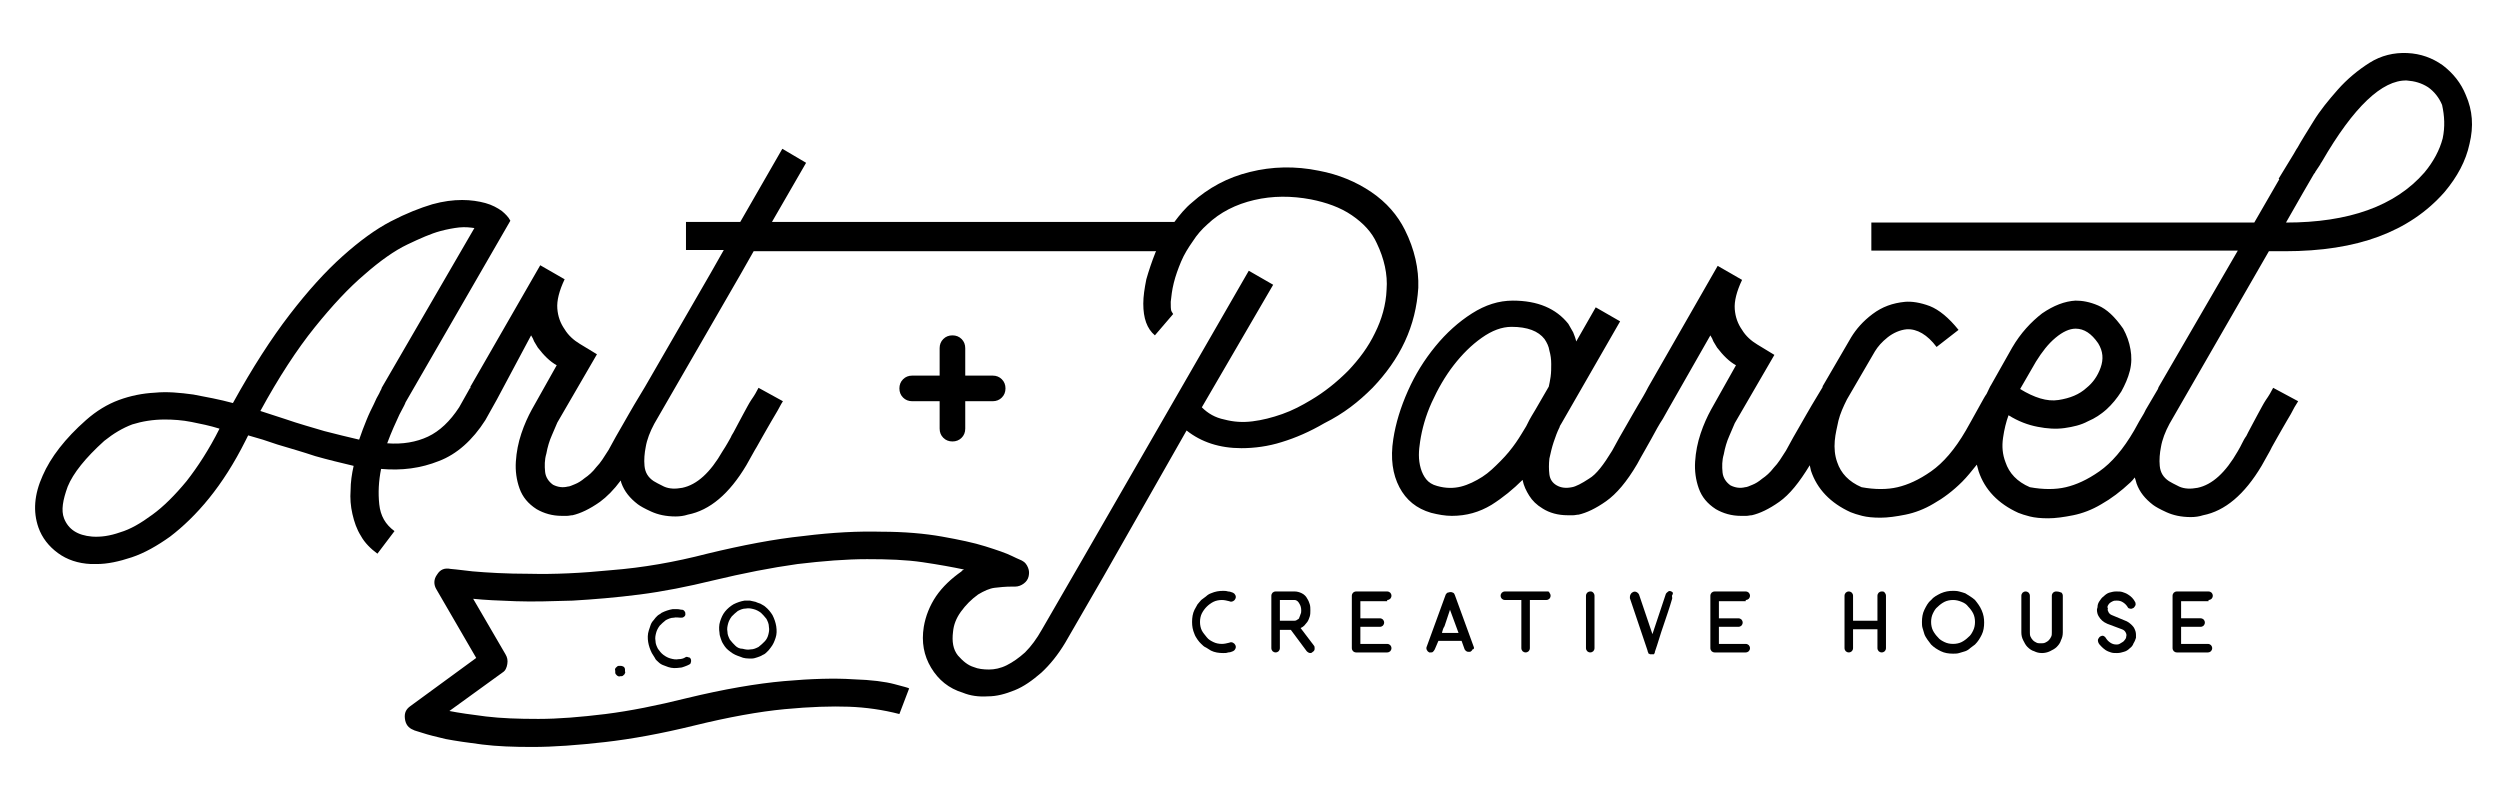 <svg xmlns="http://www.w3.org/2000/svg" xmlns:xlink="http://www.w3.org/1999/xlink" id="Layer_1" x="0px" y="0px" viewBox="0 0 410 131" style="enable-background:new 0 0 410 131;" xml:space="preserve"><g>	<path d="M225.1,63.6c2.2-2.3,4-4.8,5.3-7.6c1.3-2.8,2-5.7,2.2-8.8c0.1-3.1-0.6-6.3-2.2-9.5c-1.2-2.4-3-4.5-5.5-6.2  c-2.5-1.7-5.4-2.9-8.6-3.5c-3.9-0.8-7.7-0.7-11.3,0.2c-3.7,0.9-6.8,2.6-9.5,5c-1.1,0.9-2,2-2.9,3.2h-66l5.6-9.7l-3.9-2.3l-6.9,12  h-8.9v4.6h6.2l-2.1,3.7l-10.8,18.7l0,0c-0.6,1-1.2,2-1.8,3c-0.6,1-1.2,2.1-1.9,3.3c-0.7,1.2-1.5,2.6-2.3,4.1  c-0.7,1.1-1.3,2.1-2,2.8c-0.6,0.8-1.3,1.4-1.9,1.8c-0.6,0.5-1.1,0.8-1.6,1c-0.5,0.2-0.9,0.4-1.2,0.4c-0.8,0.2-1.6,0.1-2.4-0.3  c-0.7-0.5-1.2-1.2-1.3-2.1c-0.1-1-0.1-2,0.2-3c0.2-1.1,0.5-2.1,0.9-3c0.4-0.9,0.7-1.6,0.9-2.1l6.5-11.2c-0.8-0.5-1.8-1.1-2.8-1.7  c-1-0.6-1.9-1.4-2.5-2.4c-0.7-1-1.1-2.1-1.2-3.4c-0.1-1.3,0.3-2.9,1.2-4.8l-4-2.3L77.1,63.5l0.2,0.2l-0.2-0.1l-1.8,3.2  c-1.5,2.3-3.2,3.9-5.1,4.8c-1.9,0.9-4.2,1.3-6.7,1.1c0.7-1.9,1.4-3.4,2-4.7c0.7-1.3,1-1.9,1-2l17.2-29.8c-0.3-0.6-0.8-1.1-1.4-1.6  c-0.7-0.5-1.6-1-2.7-1.3c-1.1-0.3-2.4-0.5-3.8-0.5c-1.5,0-3.1,0.2-4.9,0.7c-2,0.6-4.3,1.5-6.8,2.8c-2.5,1.3-5.1,3.2-7.9,5.7  c-2.8,2.5-5.7,5.7-8.7,9.6c-3,3.9-6.1,8.7-9.3,14.5c-2.2-0.6-4.4-1-6.5-1.4c-2.2-0.3-4.3-0.5-6.3-0.3c-2,0.1-4,0.5-5.9,1.2  c-1.9,0.7-3.7,1.8-5.4,3.3c-3.4,3-5.8,6.1-7.1,9.1c-1.4,3.1-1.6,5.9-0.7,8.5c0.6,1.7,1.7,3.1,3.2,4.2c1.5,1.1,3.3,1.7,5.4,1.8  c0.2,0,0.3,0,0.5,0c0.1,0,0.3,0,0.5,0c1.7,0,3.6-0.4,5.7-1.1c2.1-0.7,4.2-1.9,6.3-3.4c2.1-1.6,4.3-3.7,6.4-6.3  c2.1-2.6,4.1-5.7,6-9.5l0.4-0.8c0.8,0.2,1.6,0.5,2.4,0.7c0.8,0.3,1.6,0.5,2.4,0.8c2,0.6,4.1,1.2,6.2,1.9c2.1,0.6,4.2,1.1,6.3,1.6  c-0.3,1.3-0.5,2.7-0.5,4c-0.1,1.3,0,2.6,0.3,3.9s0.7,2.5,1.4,3.6c0.6,1.1,1.6,2.1,2.7,2.9l2.8-3.7c-1.5-1.1-2.3-2.5-2.5-4.4  c-0.2-1.9-0.1-3.8,0.3-5.8c3.4,0.3,6.5-0.1,9.5-1.3c2.9-1.1,5.5-3.4,7.6-6.7l1.9-3.4l0,0L87.1,55c0.2,0.3,0.4,0.7,0.5,1  c0.2,0.3,0.4,0.7,0.6,1c1,1.3,2,2.3,3.1,2.9l-4.1,7.3c-0.6,1.1-1.2,2.4-1.7,3.9c-0.5,1.5-0.8,3-0.9,4.6c-0.1,1.5,0.1,3,0.6,4.4  c0.5,1.4,1.4,2.5,2.8,3.4c1.2,0.7,2.6,1.1,4.1,1.1c0.3,0,0.6,0,0.9,0c0.3,0,0.6-0.1,0.9-0.1c1.3-0.3,2.8-1,4.5-2.2  c1.1-0.8,2.3-2,3.4-3.5c0,0.1,0.1,0.3,0.1,0.4c0.5,1.4,1.4,2.5,2.7,3.5c0.4,0.3,1.1,0.7,2.2,1.2c1.1,0.5,2.4,0.8,4,0.8  c0.7,0,1.4-0.1,2-0.3c3.6-0.7,6.8-3.4,9.6-8.1l1.4-2.5l0.3-0.5c0.6-1.1,1.2-2.1,1.7-3c0.5-0.9,1-1.7,1.4-2.4  c0.5-0.8,0.8-1.5,1.2-2.1l-4-2.2c-0.3,0.6-0.7,1.3-1.2,2c-0.4,0.6-0.8,1.4-1.3,2.3c-0.5,0.9-1,1.9-1.6,3l-0.3,0.5  c-0.2,0.5-0.5,0.9-0.7,1.3c-0.2,0.4-0.5,0.8-0.8,1.3c-2,3.5-4.2,5.5-6.6,6c-1.1,0.2-2.1,0.2-3-0.2c-0.8-0.4-1.4-0.7-1.7-0.9  c-0.9-0.6-1.4-1.4-1.5-2.5c-0.1-1,0-2.1,0.2-3.1c0.2-1.2,0.7-2.5,1.4-3.8l14.2-24.6l2.1-3.7h66c0,0.1-0.1,0.1-0.1,0.2  c-0.6,1.5-1.1,3-1.5,4.4c-0.3,1.5-0.5,2.8-0.5,4c0,2.4,0.6,4.1,1.9,5.2l3-3.5c-0.1-0.1-0.1-0.2-0.3-0.5c-0.1-0.3-0.1-0.8-0.1-1.5  c0.1-0.9,0.2-1.9,0.5-3.1c0.3-1.2,0.7-2.3,1.2-3.5c0.5-1.2,1.2-2.3,1.9-3.3c0.7-1.1,1.5-2,2.4-2.8c2.1-2,4.7-3.3,7.7-4  c3-0.7,6.1-0.7,9.3-0.1c2.5,0.5,4.8,1.3,6.7,2.6c1.9,1.3,3.3,2.8,4.1,4.6c1.2,2.5,1.8,5.1,1.6,7.6c-0.1,2.5-0.8,4.9-1.9,7.1  c-1.1,2.3-2.6,4.3-4.4,6.2c-1.9,1.9-3.9,3.5-6.1,4.8c-1.5,0.9-3,1.7-4.7,2.3c-1.7,0.6-3.3,1-4.9,1.2c-1.6,0.2-3.1,0.1-4.6-0.3  c-1.5-0.3-2.7-1-3.7-2l11.7-20.1l-4-2.3l-27.6,47.9l-6.3,10.9c-0.9,1.6-1.8,2.8-2.8,3.8c-1,0.9-2,1.6-3,2.1c-1,0.5-2,0.7-2.9,0.7  c-0.9,0-1.8-0.1-2.5-0.4c-1-0.3-1.8-1-2.6-1.9c-0.8-1-1-2.3-0.8-3.9c0.1-1.1,0.5-2.2,1.3-3.3c0.8-1.1,1.7-2,2.8-2.8  c1-0.6,1.9-1,2.7-1.1c0.8-0.1,1.8-0.2,2.9-0.2h0.5c0.5,0,1-0.2,1.4-0.5c0.4-0.3,0.7-0.7,0.8-1.2c0.1-0.5,0.1-0.9-0.1-1.4  c-0.2-0.5-0.5-0.9-0.9-1.1c-0.1-0.1-0.7-0.3-1.7-0.8c-1-0.5-2.5-1-4.4-1.6c-1.9-0.6-4.3-1.1-7.1-1.6c-2.8-0.5-6.2-0.8-9.9-0.8  c-3.8-0.1-8,0.1-12.8,0.7c-4.8,0.5-10,1.5-15.8,2.9c-5.4,1.4-10.6,2.3-15.7,2.7c-5,0.5-9.5,0.7-13.4,0.6c-3.9,0-7.1-0.2-9.4-0.4  c-2.4-0.3-3.6-0.4-3.6-0.4c-1-0.2-1.7,0.1-2.2,0.9c-0.6,0.8-0.6,1.7-0.1,2.5l6.5,11.2l-10.8,7.9c-0.7,0.5-1,1.1-0.9,2  c0.1,1,0.6,1.6,1.4,1.9c0.1,0.1,0.6,0.2,1.5,0.5c0.9,0.3,2.1,0.6,3.8,1c1.6,0.3,3.6,0.6,6,0.9c2.4,0.3,5.1,0.4,8.2,0.4  c3.5,0,7.5-0.3,11.9-0.8c4.4-0.5,9.3-1.4,14.6-2.7c5.7-1.4,10.7-2.3,14.9-2.7c4.2-0.4,7.7-0.5,10.5-0.4c2.8,0.1,5.6,0.5,8.3,1.2  l1.6-4.2c-0.1-0.1-0.9-0.3-2.4-0.7c-1.5-0.4-3.7-0.7-6.8-0.8c-3-0.2-6.8-0.1-11.3,0.3c-4.5,0.4-9.8,1.3-16,2.8  c-4.8,1.2-9.3,2.1-13.3,2.6c-4.1,0.5-7.7,0.8-11,0.8c-3.3,0-6.1-0.1-8.6-0.4c-2.4-0.3-4.5-0.6-6-0.9l8.7-6.3  c0.5-0.3,0.7-0.8,0.8-1.4c0.1-0.6,0-1.1-0.3-1.6l-5.3-9.1c1.9,0.2,4.2,0.3,7,0.4c2.8,0.1,5.9,0,9.3-0.1c3.4-0.2,7.1-0.5,11-1  c3.9-0.5,7.9-1.3,12-2.3c5-1.2,9.6-2.1,13.9-2.7c4.2-0.5,8-0.8,11.4-0.8c3.4,0,6.4,0.1,9.1,0.5c2.7,0.4,4.9,0.8,6.8,1.2  c-0.2,0.1-0.4,0.2-0.4,0.3c-1.7,1.2-3.1,2.5-4.2,4.1c-1,1.5-1.7,3.2-2,5c-0.4,2.5,0,4.7,1.2,6.7c1.2,2,2.9,3.4,5.2,4.1  c1.2,0.5,2.6,0.7,4.1,0.6c1.5,0,2.9-0.4,4.4-1c1.5-0.6,2.9-1.6,4.4-2.9c1.4-1.3,2.7-2.9,3.9-4.9l6.3-10.9l13.6-23.9  c2.4,1.9,5.4,2.9,9,2.9c2.1,0,4.4-0.3,6.6-1c2.3-0.7,4.6-1.7,7-3.1C220.4,67.8,222.8,65.9,225.1,63.6z M36,70.3  c-1.7,3.4-3.6,6.3-5.4,8.6c-1.9,2.3-3.8,4.2-5.6,5.5c-1.9,1.4-3.6,2.4-5.3,2.9c-1.7,0.6-3.2,0.8-4.6,0.7c-2.4-0.2-3.9-1.2-4.6-3  c-0.5-1.3-0.2-3,0.6-5.2c0.9-2.2,2.9-4.7,6-7.5c1.5-1.2,3-2.1,4.6-2.7c1.6-0.5,3.4-0.8,5.3-0.8c1.4,0,2.9,0.1,4.4,0.4  C32.9,69.5,34.4,69.8,36,70.3L36,70.3z M62.2,64.5c-0.3,0.5-0.6,1.1-0.9,1.8c-0.4,0.8-0.8,1.6-1.2,2.6c-0.4,1-0.8,2-1.2,3.2  c-1.8-0.4-3.7-0.9-5.7-1.4c-2-0.6-4.2-1.2-6.5-2l-4-1.3c3-5.5,6-10.1,8.9-13.7c2.9-3.6,5.6-6.5,8.2-8.7c2.5-2.2,4.9-3.9,7-4.9  c2.1-1,3.9-1.8,5.4-2.2c1.1-0.3,2.2-0.5,3.1-0.6c1-0.1,1.8,0,2.5,0.1L62.6,63.6C62.6,63.8,62.4,64,62.2,64.5z"></path>	<path d="M404.4,15.6c-0.8-2-2.1-3.6-3.8-4.9c-1.7-1.2-3.6-1.9-5.8-2c-2.2-0.1-4.3,0.4-6.2,1.6c-1.9,1.2-3.7,2.7-5.2,4.4  s-2.9,3.4-4,5.2c-1.1,1.8-2,3.2-2.6,4.3l-0.2,0.3l-0.4,0.7l-2.5,4.1l0.1,0.1l-4.1,7.1h-62.8v4.6h60.1L354,63.5l0,0  c0,0.1-0.1,0.2-0.1,0.3l-2,3.4c-0.1,0.2-0.2,0.4-0.3,0.6c-0.5,0.8-1,1.7-1.6,2.8c-1.8,3.1-3.7,5.3-5.7,6.7c-2,1.4-3.8,2.2-5.5,2.6  c-1.7,0.4-3.7,0.4-5.9,0c-2.1-0.9-3.4-2.3-4-4.1c-0.5-1.3-0.6-2.6-0.4-4c0.2-1.4,0.5-2.6,0.9-3.7c1.6,1,3.2,1.6,4.8,1.9  c1.5,0.3,3,0.4,4.4,0.2c1.4-0.2,2.7-0.5,3.8-1.1c1.2-0.5,2.2-1.2,3-1.9c1-0.9,1.8-1.9,2.5-3c0.6-1.1,1.1-2.2,1.4-3.4  c0.3-1.2,0.3-2.4,0.1-3.5c-0.2-1.2-0.6-2.3-1.2-3.4c-1.4-2-2.7-3.2-4.1-3.8c-1.4-0.6-2.6-0.8-3.7-0.8c-1.8,0.1-3.6,0.8-5.5,2.1  c-1.8,1.4-3.5,3.2-4.9,5.6l-3.5,6.2c-0.1,0.1-0.3,0.6-0.7,1.4c0,0,0,0,0,0c-0.3,0.4-0.6,1-1,1.7c-0.4,0.7-0.9,1.6-1.5,2.7l-0.9,1.6  c-1.8,3.1-3.7,5.3-5.7,6.7c-2,1.4-3.8,2.2-5.5,2.6c-1.7,0.4-3.7,0.4-5.9,0c-2.1-0.9-3.4-2.3-4-4.1c-0.4-1.1-0.5-2.3-0.4-3.5  c0.1-1.2,0.4-2.3,0.6-3.3c0.3-1.2,0.8-2.3,1.4-3.5l4.6-7.9c0.5-0.8,1.1-1.5,2.1-2.3c0.9-0.7,2-1.2,3.1-1.3c1.7-0.1,3.4,0.9,4.9,2.9  l3.6-2.8c-1.6-2-3.2-3.3-4.7-3.9c-1.6-0.6-3-0.8-4.1-0.7c-2,0.2-3.7,0.8-5.3,2c-1.6,1.2-2.7,2.5-3.5,3.8l-4.6,7.9  c0,0-0.1,0.1-0.1,0.3l0,0c-0.6,1-1.2,2-1.8,3c-0.6,1-1.2,2.1-1.9,3.3c-0.7,1.2-1.5,2.6-2.3,4.1c-0.7,1.1-1.3,2.1-2,2.8  c-0.6,0.8-1.3,1.4-1.9,1.8c-0.6,0.5-1.1,0.8-1.6,1c-0.5,0.2-0.9,0.4-1.2,0.4c-0.8,0.2-1.6,0.1-2.4-0.3c-0.7-0.5-1.2-1.2-1.3-2.1  c-0.1-1-0.1-2,0.2-3c0.2-1.1,0.5-2.1,0.9-3c0.4-0.9,0.7-1.6,0.9-2.1l6.5-11.2c-0.8-0.5-1.8-1.1-2.8-1.7c-1-0.6-1.9-1.4-2.5-2.4  c-0.7-1-1.1-2.1-1.2-3.4c-0.1-1.3,0.3-2.9,1.2-4.8l-4-2.3l-11.4,19.9c-0.5,1-1.1,2-1.7,3c-0.6,1-1.2,2.1-1.9,3.3  c-0.7,1.2-1.5,2.6-2.3,4.1c-1.4,2.3-2.6,3.9-3.8,4.6c-1.2,0.8-2.2,1.3-2.8,1.4c-1,0.2-1.8,0.1-2.5-0.3c-0.7-0.4-1.1-1-1.2-1.8  c-0.1-0.8-0.1-1.7,0-2.6c0.2-0.9,0.4-1.8,0.7-2.7c0.3-0.9,0.6-1.7,0.9-2.3l0.1-0.2v-0.1l0.3-0.5l9.6-16.7l-4-2.3l-3.2,5.6  c-0.1-0.5-0.3-1-0.5-1.5c-0.3-0.5-0.5-0.9-0.8-1.4c-2-2.5-5-3.8-9.1-3.8c-2.3,0-4.5,0.7-6.7,2.1c-2.2,1.4-4.2,3.2-6,5.4  c-1.8,2.2-3.3,4.6-4.5,7.3c-1.2,2.7-2,5.3-2.4,7.9c-0.5,3.2-0.1,5.8,1,7.9c1.1,2.1,2.8,3.5,5.2,4.2c1.2,0.3,2.3,0.5,3.4,0.5  c2.4,0,4.5-0.6,6.5-1.8c1.9-1.2,3.6-2.6,5.1-4.1c0.2,1,0.6,1.8,1.1,2.6c0.5,0.8,1.2,1.5,2.2,2.1c1.1,0.7,2.5,1.1,4.1,1.1  c0.3,0,0.6,0,0.9,0c0.3,0,0.6-0.1,0.9-0.1c1.3-0.3,2.8-1,4.5-2.2c1.7-1.2,3.4-3.2,5.1-6.1c0.8-1.5,1.6-2.8,2.3-4.1  c0.7-1.3,1.3-2.4,1.9-3.3c0.6-1.1,1.2-2.1,1.7-3l6.1-10.7c0.2,0.3,0.4,0.7,0.5,1c0.2,0.3,0.4,0.7,0.6,1c1,1.3,2,2.3,3.1,2.9  l-4.1,7.3c-0.6,1.1-1.2,2.4-1.7,3.9c-0.5,1.5-0.8,3-0.9,4.6c-0.1,1.5,0.1,3,0.6,4.4c0.5,1.4,1.4,2.5,2.8,3.4  c1.2,0.7,2.6,1.1,4.1,1.1c0.3,0,0.6,0,0.9,0c0.3,0,0.6-0.1,0.9-0.1c1.3-0.3,2.8-1,4.5-2.2c1.7-1.2,3.3-3.2,5-6  c0.1,0.3,0.1,0.6,0.2,0.9c1,3,3.2,5.3,6.5,6.8c0.5,0.2,1.1,0.4,1.9,0.6c0.8,0.2,1.8,0.3,3,0.3c1.2,0,2.6-0.2,4.1-0.5  c1.5-0.3,3.1-0.9,4.6-1.8c1.6-0.9,3.2-2.1,4.7-3.6c0.8-0.8,1.6-1.8,2.4-2.8c0.1,0.4,0.2,0.7,0.3,1.1c1,3,3.2,5.3,6.5,6.8  c0.5,0.2,1.1,0.4,1.9,0.6c0.8,0.2,1.8,0.3,3,0.3c1.2,0,2.6-0.2,4.1-0.5c1.5-0.3,3.1-0.9,4.6-1.8c1.6-0.9,3.2-2.1,4.8-3.6  c0.2-0.2,0.5-0.5,0.7-0.8c0.1,0.3,0.2,0.6,0.3,1c0.5,1.4,1.4,2.5,2.7,3.5c0.4,0.3,1.1,0.7,2.2,1.2c1.1,0.5,2.4,0.8,4,0.8  c0.7,0,1.4-0.1,2-0.3c3.6-0.7,6.8-3.4,9.6-8.1l1.4-2.5l0.3-0.6c0.6-1.1,1.2-2.1,1.7-3c0.5-0.9,1-1.7,1.4-2.4  c0.4-0.8,0.8-1.5,1.2-2.1l-4.1-2.2c-0.3,0.6-0.7,1.3-1.2,2c-0.4,0.6-0.8,1.4-1.3,2.3c-0.5,0.9-1,1.9-1.6,3l-0.3,0.6  c-0.3,0.4-0.5,0.8-0.7,1.2c-0.2,0.4-0.4,0.8-0.7,1.3c-2,3.5-4.2,5.5-6.6,6c-1.1,0.2-2.1,0.2-3-0.2c-0.8-0.4-1.4-0.7-1.7-0.9  c-0.9-0.6-1.4-1.4-1.5-2.5c-0.1-1,0-2.1,0.2-3.1c0.2-1.2,0.7-2.5,1.4-3.8l16.3-28.3h2.6c6,0,11.1-0.8,15.4-2.4  c4.3-1.6,7.9-4,10.8-7.3c2.1-2.5,3.5-5.1,4.1-7.9C405.7,20.7,405.5,18.1,404.4,15.6z M251.8,67.2l-0.6,1c-0.2,0.3-0.5,0.9-0.9,1.7  c-0.5,0.8-1,1.7-1.7,2.7c-0.7,1-1.5,2-2.5,3s-1.9,1.9-3,2.6c-1.1,0.7-2.3,1.3-3.5,1.6c-1.2,0.3-2.5,0.3-3.9-0.1  c-0.8-0.2-1.4-0.6-1.8-1.1c-0.4-0.5-0.7-1.1-0.9-1.8c-0.2-0.7-0.3-1.4-0.3-2.2c0-0.8,0.1-1.5,0.2-2.2c0.3-2,0.9-4.2,1.9-6.4  c1-2.2,2.2-4.3,3.6-6.1c1.4-1.8,2.9-3.3,4.6-4.5c1.7-1.2,3.3-1.8,4.9-1.8c2.6,0,4.4,0.7,5.4,2c0.4,0.6,0.7,1.2,0.8,1.9  c0.2,0.7,0.3,1.4,0.3,2.2c0,0.7,0,1.4-0.1,2.1c-0.1,0.6-0.2,1.2-0.3,1.6L251.8,67.2z M333.9,59.3c1-1.6,2-2.9,3.2-3.9  c1.2-1,2.3-1.5,3.3-1.5c1.4,0,2.6,0.8,3.7,2.4c0.8,1.3,0.9,2.6,0.4,4c-0.5,1.4-1.3,2.5-2.3,3.3c-1.2,1.1-2.7,1.7-4.6,2  c-1.9,0.3-4-0.4-6.3-1.8L333.9,59.3z M400.6,22.7c-0.5,1.9-1.5,3.8-3,5.6c-4.8,5.5-12.4,8.2-22.7,8.2l2.8-4.9l1.8-3.1  c0.1-0.1,0.2-0.2,0.2-0.3l0.6-0.9l0.2-0.3l0.1-0.2l0.2-0.3c5.2-9,9.9-13.4,13.9-13.3c1.3,0.1,2.4,0.4,3.5,1.1  c1,0.7,1.8,1.7,2.3,2.9C400.9,19,401,20.8,400.6,22.7z"></path>	<path d="M157.7,55.6c-0.4-0.4-0.9-0.6-1.5-0.6c-0.6,0-1.1,0.2-1.5,0.6c-0.4,0.4-0.6,0.9-0.6,1.5v4.5h-4.5c-0.6,0-1.1,0.2-1.5,0.6  c-0.4,0.4-0.6,0.9-0.6,1.5c0,0.6,0.2,1.1,0.6,1.5c0.4,0.4,0.9,0.6,1.5,0.6h4.5v4.5c0,0.6,0.2,1.1,0.6,1.5s0.9,0.6,1.5,0.6  c0.6,0,1.1-0.2,1.5-0.6c0.4-0.4,0.6-0.9,0.6-1.5v-4.5h4.5c0.6,0,1.1-0.2,1.5-0.6c0.4-0.4,0.6-0.9,0.6-1.5c0-0.6-0.2-1.1-0.6-1.5  c-0.4-0.4-0.9-0.6-1.5-0.6h-4.5v-4.5C158.3,56.5,158.1,56,157.7,55.6z"></path>	<path d="M101.7,109.2l-0.2,0c-0.2,0-0.3,0.1-0.5,0.3c-0.1,0.1-0.2,0.3-0.1,0.5l0,0.3c0,0.2,0.1,0.3,0.3,0.5  c0.2,0.1,0.3,0.2,0.5,0.1l0.2,0c0.2,0,0.3-0.1,0.5-0.3c0.1-0.2,0.2-0.3,0.1-0.5l0-0.3c0-0.2-0.1-0.4-0.3-0.5  C102,109.2,101.9,109.2,101.7,109.2z"></path>	<path d="M108,108.6c0.2,0.2,0.5,0.4,0.8,0.5c0.3,0.1,0.5,0.2,0.8,0.3c0.6,0.2,1.2,0.2,1.9,0.1c0.3,0,0.5-0.1,0.8-0.2  c0.3-0.1,0.5-0.2,0.7-0.3c0.2-0.1,0.3-0.2,0.3-0.4c0.1-0.2,0-0.4,0-0.5c-0.1-0.2-0.2-0.3-0.4-0.3c-0.2-0.1-0.4-0.1-0.5,0l0,0  c-0.3,0.2-0.7,0.3-1.1,0.3c-0.5,0.1-0.9,0-1.3-0.1c-0.4-0.1-0.8-0.3-1.2-0.6s-0.6-0.6-0.9-1c-0.2-0.4-0.4-0.8-0.4-1.3  c-0.1-0.5,0-0.9,0.1-1.3c0.1-0.4,0.3-0.8,0.6-1.2c0.3-0.3,0.6-0.6,1-0.9c0.4-0.2,0.8-0.4,1.3-0.4c0.4-0.1,0.8,0,1.1,0  c0.2,0,0.4,0,0.5-0.1c0.2-0.1,0.3-0.3,0.3-0.4c0-0.2,0-0.4-0.1-0.5c-0.1-0.2-0.3-0.3-0.4-0.3c-0.3,0-0.5-0.1-0.8-0.1  c-0.3,0-0.5,0-0.8,0c-0.6,0.1-1.2,0.3-1.8,0.6c-0.2,0.2-0.5,0.3-0.7,0.5c-0.2,0.2-0.4,0.4-0.6,0.7c-0.2,0.2-0.4,0.5-0.5,0.8  c-0.1,0.3-0.2,0.6-0.3,0.9l0,0c-0.2,0.6-0.2,1.3-0.1,1.9c0.1,0.6,0.3,1.2,0.6,1.8l0,0c0.2,0.3,0.3,0.5,0.5,0.8  C107.5,108.2,107.8,108.4,108,108.6z"></path>	<path d="M123.3,108c0.3,0,0.6-0.1,0.9-0.2c0.3-0.1,0.6-0.2,0.9-0.4c0.3-0.1,0.5-0.3,0.7-0.5c0.2-0.2,0.4-0.4,0.6-0.7  c0.4-0.5,0.6-1,0.8-1.6c0.2-0.6,0.2-1.2,0.1-1.9c-0.1-0.6-0.3-1.2-0.6-1.8c-0.3-0.5-0.7-1-1.2-1.4l0,0c-0.2-0.2-0.5-0.3-0.8-0.5  c-0.3-0.1-0.6-0.2-0.8-0.3c-0.3-0.1-0.6-0.1-0.9-0.2c-0.3,0-0.6,0-0.9,0c-0.6,0.1-1.2,0.3-1.8,0.6l0,0c-0.5,0.3-1,0.7-1.4,1.2l0,0  c-0.4,0.5-0.6,1-0.8,1.6l0,0c-0.2,0.6-0.2,1.3-0.1,1.9c0,0.3,0.1,0.6,0.2,0.9c0.1,0.3,0.2,0.6,0.4,0.9c0.2,0.3,0.3,0.5,0.5,0.7  c0.2,0.2,0.4,0.4,0.7,0.6c0.5,0.4,1,0.6,1.6,0.8l0,0C122,108,122.6,108,123.3,108z M120.6,105.9c-0.3-0.3-0.6-0.6-0.9-1  c-0.2-0.4-0.4-0.8-0.4-1.3c-0.1-0.5,0-0.9,0.1-1.3c0.1-0.4,0.3-0.8,0.6-1.2c0.3-0.3,0.6-0.6,1-0.9c0.4-0.2,0.8-0.4,1.3-0.4  c0.5-0.1,0.9,0,1.3,0.1c0.4,0.1,0.8,0.3,1.2,0.6c0.3,0.3,0.6,0.6,0.9,1c0.2,0.4,0.4,0.8,0.4,1.3c0.1,0.5,0,0.9-0.1,1.3  c-0.1,0.4-0.3,0.8-0.6,1.1c-0.3,0.3-0.6,0.6-1,0.9c-0.4,0.2-0.8,0.4-1.3,0.4c-0.5,0.1-0.9,0-1.3-0.1  C121.3,106.4,120.9,106.2,120.6,105.9z"></path>	<path d="M197.9,99.5c0.3-0.3,0.7-0.6,1.1-0.8c0.4-0.2,0.9-0.3,1.4-0.3c0.4,0,0.8,0.1,1.2,0.2c0.2,0.1,0.4,0.1,0.6,0  c0.2-0.1,0.3-0.2,0.4-0.4c0.1-0.2,0.1-0.4,0-0.6c-0.1-0.2-0.2-0.3-0.4-0.4c-0.3-0.1-0.5-0.2-0.8-0.2c-0.3-0.1-0.6-0.1-0.8-0.1  c-0.7,0-1.3,0.1-2,0.4c-0.3,0.1-0.6,0.3-0.8,0.5c-0.3,0.2-0.5,0.4-0.8,0.6c-0.2,0.2-0.4,0.5-0.6,0.7c-0.2,0.3-0.3,0.6-0.5,0.9v0  c-0.3,0.6-0.4,1.3-0.4,2s0.1,1.3,0.4,2v0c0.1,0.3,0.3,0.6,0.5,0.9s0.4,0.5,0.6,0.7c0.2,0.2,0.5,0.5,0.8,0.6  c0.3,0.2,0.5,0.3,0.8,0.5c0.6,0.3,1.3,0.4,2,0.4c0.3,0,0.6,0,0.8-0.1c0.3,0,0.6-0.1,0.8-0.2c0.2-0.1,0.3-0.2,0.4-0.4  c0.1-0.2,0.1-0.4,0-0.6c-0.1-0.2-0.2-0.3-0.4-0.4c-0.2-0.1-0.4-0.1-0.6,0h0c-0.4,0.1-0.8,0.2-1.2,0.2c-0.5,0-1-0.1-1.4-0.3  c-0.4-0.2-0.8-0.4-1.1-0.8s-0.6-0.7-0.8-1.1c-0.2-0.4-0.3-0.9-0.3-1.4c0-0.5,0.1-1,0.3-1.4C197.3,100.2,197.6,99.8,197.9,99.5z"></path>	<path d="M213.3,103c0.2-0.1,0.4-0.2,0.6-0.4s0.3-0.4,0.5-0.6c0.2-0.3,0.3-0.6,0.4-0.9s0.1-0.7,0.1-1c0-0.3,0-0.7-0.1-1  c-0.1-0.3-0.2-0.6-0.4-0.9c-0.2-0.4-0.5-0.7-0.9-0.9c-0.4-0.2-0.8-0.3-1.2-0.3h-3.1c-0.2,0-0.4,0.1-0.5,0.2  c-0.1,0.1-0.2,0.3-0.2,0.5v8.6c0,0.2,0.1,0.4,0.2,0.5s0.3,0.2,0.5,0.2c0.2,0,0.4-0.1,0.5-0.2c0.1-0.1,0.2-0.3,0.2-0.5v-3h1.8  l2.6,3.5c0.2,0.2,0.4,0.3,0.6,0.3c0.2,0,0.3-0.1,0.4-0.2c0.2-0.1,0.3-0.3,0.3-0.5c0-0.2,0-0.4-0.1-0.5L213.3,103z M212.8,101.6  c-0.1,0.1-0.3,0.2-0.5,0.2h-2.4v-3.4h2.4c0.2,0,0.4,0.1,0.5,0.2s0.2,0.2,0.3,0.4c0.2,0.3,0.3,0.7,0.3,1.1c0,0.2,0,0.4-0.1,0.6  c-0.1,0.2-0.1,0.4-0.2,0.5C213.1,101.4,213,101.5,212.8,101.6z"></path>	<path d="M227.5,98.4c0.2,0,0.4-0.1,0.5-0.2s0.2-0.3,0.2-0.5c0-0.2-0.1-0.4-0.2-0.5c-0.1-0.1-0.3-0.2-0.5-0.2h-5.1  c-0.2,0-0.4,0.1-0.5,0.2c-0.1,0.1-0.2,0.3-0.2,0.5v8.6c0,0.2,0.1,0.4,0.2,0.5c0.1,0.1,0.3,0.2,0.5,0.2h5.1c0.2,0,0.4-0.1,0.5-0.2  c0.1-0.1,0.2-0.3,0.2-0.5c0-0.2-0.1-0.4-0.2-0.5s-0.3-0.2-0.5-0.2h-4.4v-2.8h3.2c0.2,0,0.4-0.1,0.5-0.2c0.1-0.1,0.2-0.3,0.2-0.5  c0-0.2-0.1-0.4-0.2-0.5c-0.1-0.1-0.3-0.2-0.5-0.2h-3.2v-2.8H227.5z"></path>	<path d="M241.7,106.1l-3.1-8.5c-0.1-0.2-0.1-0.3-0.3-0.4c-0.2-0.1-0.3-0.1-0.5-0.1c-0.1,0-0.3,0.1-0.4,0.1s-0.2,0.2-0.3,0.3  l-3.1,8.5v0c-0.1,0.2-0.1,0.4,0,0.6c0.1,0.2,0.2,0.3,0.4,0.4c0.1,0,0.1,0,0.1,0c0,0,0.1,0,0.1,0c0.2,0,0.3,0,0.4-0.1  c0.1-0.1,0.2-0.2,0.3-0.4v0c0.1-0.2,0.2-0.5,0.3-0.7c0.1-0.2,0.2-0.5,0.3-0.7h3.8l0.5,1.4c0.1,0.1,0.2,0.3,0.3,0.3  c0.1,0.1,0.3,0.1,0.4,0.1c0,0,0.1,0,0.1,0c0,0,0.1,0,0.1,0c0.2-0.1,0.3-0.2,0.4-0.4C241.7,106.5,241.8,106.3,241.7,106.1  L241.7,106.1z M236.5,103.7c0.1-0.4,0.2-0.7,0.4-1c0.1-0.3,0.2-0.6,0.3-0.9c0.1-0.3,0.2-0.6,0.3-0.9s0.2-0.6,0.3-0.9l1.4,3.8H236.5  z"></path>	<path d="M238.6,97.5L238.6,97.5C238.6,97.5,238.6,97.6,238.6,97.5L238.6,97.5z"></path>	<path d="M253.7,97h-6.9c-0.2,0-0.4,0.1-0.5,0.2c-0.1,0.1-0.2,0.3-0.2,0.5c0,0.2,0.1,0.4,0.2,0.5s0.3,0.2,0.5,0.2h2.7v7.9  c0,0.2,0.1,0.4,0.2,0.5c0.1,0.1,0.3,0.2,0.5,0.2c0.2,0,0.4-0.1,0.5-0.2s0.2-0.3,0.2-0.5v-7.9h2.7c0.2,0,0.4-0.1,0.5-0.2  s0.2-0.3,0.2-0.5c0-0.2-0.1-0.4-0.2-0.5C254.1,97,253.9,97,253.7,97z"></path>	<path d="M260.8,97c-0.2,0-0.4,0.1-0.5,0.2c-0.1,0.1-0.2,0.3-0.2,0.5v8.6c0,0.2,0.1,0.4,0.2,0.5c0.1,0.1,0.3,0.2,0.5,0.2  c0.2,0,0.4-0.1,0.5-0.2c0.1-0.1,0.2-0.3,0.2-0.5v-8.6c0-0.2-0.1-0.4-0.2-0.5C261.1,97,261,97,260.8,97z"></path>	<path d="M274.1,97L274.1,97c-0.2-0.1-0.4-0.1-0.5,0s-0.3,0.2-0.4,0.4L271,104l-2.2-6.5c-0.1-0.2-0.2-0.3-0.4-0.4s-0.4-0.1-0.6,0  c-0.2,0.1-0.3,0.2-0.4,0.4s-0.1,0.4-0.1,0.6l2.9,8.6l0,0.1c0.1,0.1,0.1,0.2,0.1,0.2c0,0,0,0.1,0,0.1c0,0,0,0,0,0  c0,0,0.1,0.1,0.1,0.1c0,0,0.1,0,0.2,0.1c0.1,0,0.1,0,0.2,0h0.2c0,0,0,0,0,0l0,0c0,0,0.1,0,0.2,0c0.1,0,0.1-0.1,0.1-0.1l0,0l0,0  l0.1-0.2l0-0.1c0.5-1.4,0.9-2.9,1.4-4.3c0.5-1.5,1-2.9,1.4-4.3c0.1-0.2,0-0.4,0-0.6C274.5,97.2,274.3,97.1,274.1,97z"></path>	<path d="M286.3,98.4c0.2,0,0.4-0.1,0.5-0.2s0.2-0.3,0.2-0.5c0-0.2-0.1-0.4-0.2-0.5c-0.1-0.1-0.3-0.2-0.5-0.2h-5.1  c-0.2,0-0.4,0.1-0.5,0.2c-0.1,0.1-0.2,0.3-0.2,0.5v8.6c0,0.2,0.1,0.4,0.2,0.5c0.1,0.1,0.3,0.2,0.5,0.2h5.1c0.2,0,0.4-0.1,0.5-0.2  c0.1-0.1,0.2-0.3,0.2-0.5c0-0.2-0.1-0.4-0.2-0.5s-0.3-0.2-0.5-0.2h-4.4v-2.8h3.2c0.2,0,0.4-0.1,0.5-0.2c0.1-0.1,0.2-0.3,0.2-0.5  c0-0.2-0.1-0.4-0.2-0.5c-0.1-0.1-0.3-0.2-0.5-0.2h-3.2v-2.8H286.3z"></path>	<path d="M308.6,97c-0.2,0-0.4,0.1-0.5,0.2c-0.1,0.1-0.2,0.3-0.2,0.5v4.1h-4v-4.1c0-0.2-0.1-0.4-0.2-0.5c-0.1-0.1-0.3-0.2-0.5-0.2  c-0.2,0-0.4,0.1-0.5,0.2c-0.1,0.1-0.2,0.3-0.2,0.5v8.6c0,0.2,0.1,0.4,0.2,0.5c0.1,0.1,0.3,0.2,0.5,0.2c0.2,0,0.4-0.1,0.5-0.2  c0.1-0.1,0.2-0.3,0.2-0.5v-3.1h4v3.1c0,0.2,0.1,0.4,0.2,0.5c0.1,0.1,0.3,0.2,0.5,0.2c0.2,0,0.4-0.1,0.5-0.2  c0.1-0.1,0.2-0.3,0.2-0.5v-8.6c0-0.2-0.1-0.4-0.2-0.5C309,97,308.8,97,308.6,97z"></path>	<path d="M323.9,98.4L323.9,98.4c-0.2-0.2-0.5-0.4-0.8-0.6c-0.3-0.2-0.5-0.3-0.8-0.5c-0.3-0.1-0.6-0.2-1-0.3s-0.7-0.1-1-0.1  c-0.7,0-1.3,0.1-2,0.4h0c-0.6,0.3-1.2,0.6-1.6,1.1h0c-0.5,0.4-0.8,1-1.1,1.6v0c-0.3,0.6-0.4,1.3-0.4,2c0,0.3,0,0.7,0.1,1  c0.1,0.3,0.2,0.7,0.3,1c0.1,0.3,0.3,0.6,0.5,0.9c0.2,0.3,0.4,0.5,0.6,0.8c0.5,0.5,1,0.8,1.6,1.1h0c0.6,0.3,1.3,0.4,2,0.4  c0.3,0,0.7,0,1-0.1c0.3-0.1,0.7-0.2,1-0.3c0.3-0.1,0.6-0.3,0.8-0.5c0.3-0.2,0.5-0.4,0.8-0.6c0.5-0.5,0.8-1,1.1-1.6  c0.3-0.6,0.4-1.3,0.4-2c0-0.7-0.1-1.3-0.4-2C324.7,99.4,324.3,98.9,323.9,98.4z M323.6,103.4c-0.2,0.4-0.4,0.8-0.8,1.1  c-0.3,0.3-0.7,0.6-1.1,0.8s-0.9,0.3-1.4,0.3c-0.5,0-1-0.1-1.4-0.3s-0.8-0.4-1.1-0.8c-0.3-0.3-0.6-0.7-0.8-1.1s-0.3-0.9-0.3-1.4  c0-0.5,0.1-1,0.3-1.4c0.2-0.4,0.4-0.8,0.8-1.1c0.3-0.3,0.7-0.6,1.1-0.8s0.9-0.3,1.4-0.3c0.5,0,0.9,0.1,1.4,0.3s0.8,0.4,1.1,0.8  c0.3,0.3,0.6,0.7,0.8,1.1c0.2,0.4,0.3,0.9,0.3,1.4C323.9,102.5,323.8,103,323.6,103.4z"></path>	<path d="M337.2,97c-0.2,0-0.4,0.1-0.5,0.2c-0.1,0.1-0.2,0.3-0.2,0.5v6c0,0.3,0,0.5-0.1,0.7c-0.1,0.2-0.2,0.4-0.4,0.6  c-0.2,0.2-0.4,0.3-0.6,0.4c-0.2,0.1-0.5,0.1-0.7,0.1c-0.3,0-0.5,0-0.7-0.1c-0.2-0.1-0.4-0.2-0.6-0.4c-0.2-0.2-0.3-0.4-0.4-0.6  c-0.1-0.2-0.1-0.5-0.1-0.7v-6c0-0.2-0.1-0.4-0.2-0.5c-0.1-0.1-0.3-0.2-0.5-0.2c-0.2,0-0.4,0.1-0.5,0.2c-0.1,0.1-0.2,0.3-0.2,0.5v6  c0,0.5,0.1,0.9,0.3,1.3c0.2,0.4,0.4,0.8,0.7,1.1c0.3,0.3,0.7,0.6,1.1,0.7c0.4,0.2,0.8,0.3,1.3,0.3c0.4,0,0.9-0.1,1.3-0.3  c0.4-0.2,0.8-0.4,1.1-0.7c0.3-0.3,0.6-0.7,0.7-1.1c0.2-0.4,0.3-0.8,0.3-1.3v-6c0-0.2-0.1-0.4-0.2-0.5C337.6,97,337.4,97,337.2,97z"></path>	<path d="M345.7,99.3c0.1-0.2,0.2-0.3,0.3-0.4s0.3-0.2,0.5-0.3s0.4-0.1,0.6-0.1h0.1c0.4,0,0.7,0.1,1,0.3c0.3,0.2,0.5,0.4,0.7,0.7  c0.1,0.2,0.2,0.3,0.4,0.3c0.2,0.1,0.4,0,0.6-0.1c0.1-0.1,0.2-0.2,0.3-0.4s0-0.4,0-0.5c-0.3-0.6-0.7-1-1.2-1.3  c-0.3-0.2-0.6-0.3-0.9-0.4s-0.6-0.1-1-0.1h-0.1c-0.4,0-0.7,0.1-1.1,0.2c-0.3,0.1-0.6,0.3-0.9,0.6v0c-0.3,0.2-0.5,0.5-0.7,0.8  c-0.2,0.3-0.3,0.6-0.3,0.9c0,0.2-0.1,0.3-0.1,0.5c0,0.4,0.1,0.8,0.3,1.1c0.3,0.5,0.7,0.9,1.4,1.2l2.4,0.9c0.3,0.1,0.5,0.3,0.6,0.5  c0.1,0.2,0.2,0.4,0.1,0.7c0,0.2-0.1,0.4-0.2,0.5s-0.2,0.3-0.4,0.4s-0.3,0.2-0.5,0.3c-0.2,0.1-0.4,0.1-0.5,0.1c-0.4,0-0.7-0.1-1-0.3  c-0.3-0.2-0.5-0.4-0.7-0.7c-0.1-0.2-0.2-0.3-0.4-0.4c-0.2-0.1-0.4,0-0.6,0.1c-0.1,0.1-0.2,0.2-0.3,0.4s0,0.4,0,0.5  c0.1,0.3,0.3,0.5,0.5,0.7c0.2,0.2,0.4,0.4,0.7,0.6c0.3,0.2,0.6,0.3,0.9,0.4c0.3,0.1,0.6,0.1,1,0.1c0.4,0,0.8-0.1,1.1-0.2  c0.4-0.1,0.7-0.3,1-0.6c0.3-0.2,0.5-0.5,0.6-0.8c0.2-0.3,0.3-0.6,0.4-0.9c0-0.1,0-0.2,0-0.3c0-0.1,0-0.2,0-0.2  c0-0.4-0.1-0.7-0.3-1.1l0,0c-0.1-0.2-0.3-0.4-0.5-0.6c-0.2-0.2-0.5-0.4-0.7-0.5l0,0l-2.4-1l0,0c-0.3-0.1-0.5-0.3-0.6-0.5  c-0.1-0.2-0.2-0.4-0.1-0.6v0C345.6,99.6,345.6,99.5,345.7,99.3z"></path>	<path d="M362.2,98.4c0.2,0,0.4-0.1,0.5-0.2s0.2-0.3,0.2-0.5c0-0.2-0.1-0.4-0.2-0.5c-0.1-0.1-0.3-0.2-0.5-0.2H357  c-0.2,0-0.4,0.1-0.5,0.2c-0.1,0.1-0.2,0.3-0.2,0.5v8.6c0,0.2,0.1,0.4,0.2,0.5c0.1,0.1,0.3,0.2,0.5,0.2h5.1c0.2,0,0.4-0.1,0.5-0.2  c0.1-0.1,0.2-0.3,0.2-0.5c0-0.2-0.1-0.4-0.2-0.5s-0.3-0.2-0.5-0.2h-4.4v-2.8h3.2c0.2,0,0.4-0.1,0.5-0.2c0.1-0.1,0.2-0.3,0.2-0.5  c0-0.2-0.1-0.4-0.2-0.5c-0.1-0.1-0.3-0.2-0.5-0.2h-3.2v-2.8H362.2z"></path></g></svg>